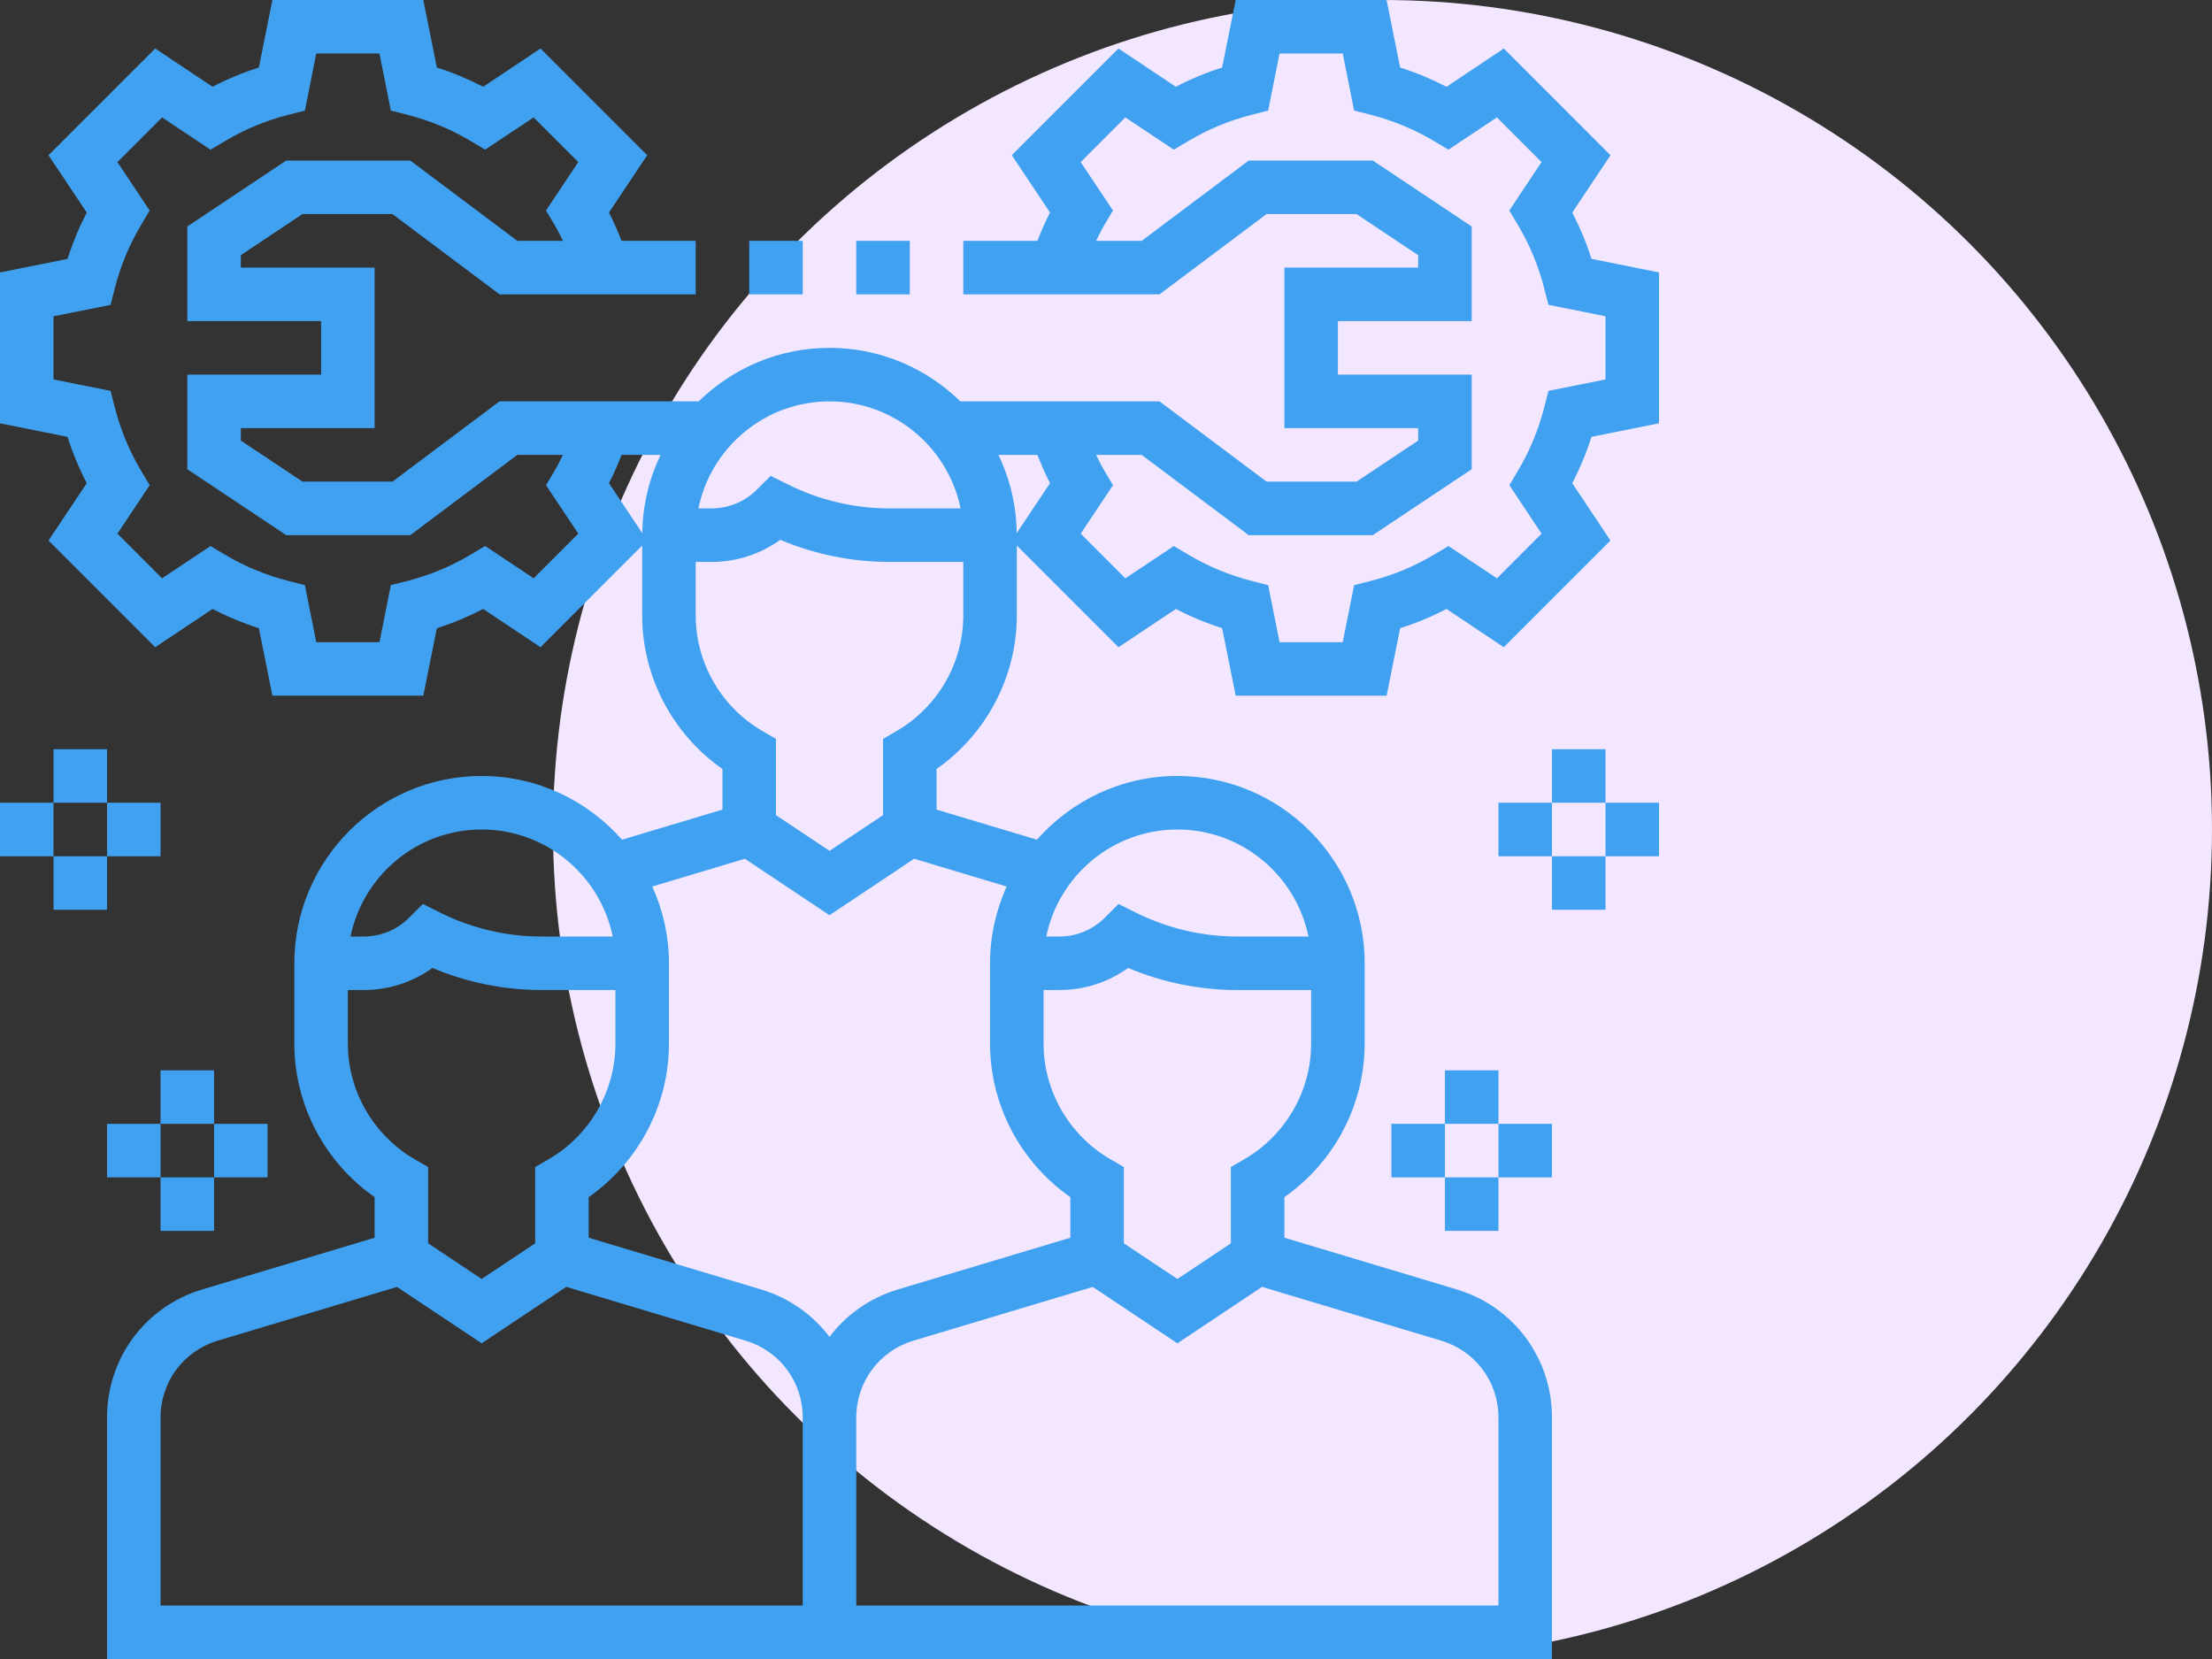 <svg width="80" height="60" viewBox="0 0 80 60" fill="none" xmlns="http://www.w3.org/2000/svg">
<rect x="0" y="0" width="80" height="60" fill="#333333" stroke="none"/>
<circle cx="50" cy="30" r="30" fill="#F3E6FF"/>
<g clip-path="url(#clip0_16_55)">
<path d="M57.557 9.363C57.375 8.784 57.141 8.224 56.862 7.688L58.245 5.614L54.387 1.755L52.313 3.139C51.776 2.86 51.216 2.627 50.638 2.443L50.147 0H44.691L44.2 2.443C43.622 2.625 43.062 2.859 42.525 3.138L40.451 1.754L36.593 5.613L37.976 7.687C37.804 8.018 37.656 8.361 37.52 8.71H34.839V10.645H41.935L45.806 7.742H49.061L51.29 9.228V9.677H46.452V15.484H51.29V15.934L49.061 17.419H45.806L41.935 14.516H34.731C33.509 13.321 31.84 12.581 30 12.581C28.16 12.581 26.491 13.321 25.269 14.516H18.065L14.194 17.419H10.939L8.71 15.934V15.484H13.548V9.677H8.71V9.228L10.939 7.742H14.194L18.065 10.645H25.161V8.71H22.48C22.343 8.361 22.195 8.018 22.024 7.687L23.407 5.613L19.549 1.754L17.475 3.138C16.937 2.859 16.377 2.626 15.8 2.443L15.309 0H9.852L9.362 2.443C8.783 2.625 8.223 2.859 7.687 3.138L5.614 1.754L1.754 5.614L3.138 7.688C2.859 8.225 2.626 8.785 2.443 9.363L0 9.853V15.309L2.443 15.8C2.625 16.378 2.859 16.938 3.138 17.475L1.754 19.549L5.614 23.407L7.687 22.024C8.224 22.302 8.784 22.535 9.362 22.719L9.853 25.161H15.309L15.8 22.719C16.378 22.536 16.938 22.302 17.475 22.024L19.549 23.407L23.226 19.729V22.258C23.226 24.473 24.325 26.552 26.129 27.811V29.28L22.497 30.369C21.254 28.959 19.441 28.064 17.419 28.064C13.685 28.064 10.645 31.104 10.645 34.839V37.742C10.645 39.957 11.745 42.036 13.548 43.295V44.764L7.319 46.633C5.257 47.251 3.871 49.114 3.871 51.268V60H56.129V51.268C56.129 49.114 54.743 47.252 52.681 46.633L46.452 44.764V43.295C48.255 42.035 49.355 39.957 49.355 37.742V34.839C49.355 31.104 46.315 28.064 42.581 28.064C40.559 28.064 38.746 28.959 37.503 30.369L33.871 29.28V27.811C35.675 26.551 36.774 24.473 36.774 22.258V19.729L40.452 23.407L42.526 22.024C43.064 22.302 43.624 22.535 44.201 22.719L44.691 25.161H50.148L50.638 22.719C51.217 22.536 51.777 22.302 52.313 22.024L54.387 23.407L58.245 19.549L56.862 17.475C57.141 16.937 57.374 16.377 57.557 15.8L60 15.309V9.852L57.557 9.363ZM30 14.516C32.336 14.516 34.291 16.182 34.741 18.387H32.164C30.898 18.387 29.631 18.087 28.497 17.521L27.873 17.21L27.379 17.703C26.939 18.144 26.352 18.387 25.728 18.387H25.259C25.709 16.182 27.664 14.516 30 14.516ZM19.3 20.915L17.547 19.747L17.023 20.059C16.31 20.484 15.537 20.805 14.726 21.012L14.135 21.162L13.724 23.226H11.438L11.027 21.163L10.435 21.012C9.624 20.805 8.851 20.485 8.137 20.06L7.612 19.749L5.861 20.916L4.247 19.3L5.414 17.548L5.102 17.024C4.677 16.311 4.356 15.538 4.15 14.727L3.999 14.136L1.935 13.724V11.438L3.999 11.027L4.149 10.435C4.356 9.624 4.676 8.851 5.101 8.138L5.412 7.614L4.247 5.862L5.862 4.247L7.614 5.414L8.138 5.102C8.851 4.677 9.624 4.356 10.435 4.15L11.027 3.999L11.438 1.935H13.723L14.135 3.999L14.726 4.149C15.537 4.356 16.31 4.676 17.023 5.101L17.547 5.412L19.3 4.246L20.915 5.861L19.747 7.613L20.06 8.138C20.169 8.322 20.262 8.517 20.358 8.71H18.709L14.838 5.806H10.352L6.774 8.192V11.613H11.613V13.548H6.774V16.97L10.352 19.355H14.838L18.709 16.452H20.358C20.262 16.644 20.17 16.84 20.06 17.023L19.747 17.548L20.915 19.3L19.3 20.915ZM22.48 16.452H23.889C23.479 17.312 23.241 18.27 23.23 19.282L22.024 17.474C22.196 17.143 22.344 16.8 22.48 16.452ZM17.419 30C19.756 30 21.71 31.666 22.16 33.871H19.583C18.318 33.871 17.05 33.571 15.916 33.005L15.292 32.693L14.799 33.187C14.358 33.628 13.771 33.871 13.148 33.871H12.678C13.128 31.666 15.083 30 17.419 30ZM12.581 37.742V35.806H13.148C14.055 35.806 14.917 35.526 15.638 35.007C16.882 35.531 18.234 35.806 19.583 35.806H22.258V37.742C22.258 39.46 21.331 41.064 19.838 41.928L19.355 42.207V44.966L17.419 46.256L15.484 44.966V42.207L15.001 41.928C13.508 41.064 12.581 39.46 12.581 37.742ZM29.032 58.065H5.806V51.268C5.806 49.975 6.638 48.858 7.876 48.487L14.358 46.543L17.419 48.583L20.48 46.541L26.963 48.486C28.201 48.857 29.032 49.975 29.032 51.268V58.065ZM52.124 48.487C53.362 48.857 54.194 49.975 54.194 51.268V58.065H30.968V51.268C30.968 49.975 31.799 48.858 33.037 48.487L39.52 46.543L42.581 48.583L45.642 46.541L52.124 48.487ZM44.999 41.928L44.516 42.207V44.966L42.581 46.256L40.645 44.966V42.207L40.162 41.928C38.669 41.064 37.742 39.46 37.742 37.742V35.806H38.309C39.216 35.806 40.078 35.526 40.799 35.007C42.043 35.531 43.395 35.806 44.744 35.806H47.419V37.742C47.419 39.46 46.492 41.064 44.999 41.928ZM42.581 30C44.917 30 46.872 31.666 47.322 33.871H44.744C43.479 33.871 42.211 33.571 41.078 33.005L40.453 32.693L39.96 33.187C39.52 33.628 38.932 33.871 38.309 33.871H37.84C38.29 31.666 40.245 30 42.581 30ZM36.408 32.062C36.025 32.911 35.806 33.849 35.806 34.839V37.742C35.806 39.957 36.906 42.036 38.71 43.295V44.764L32.48 46.633C31.458 46.939 30.603 47.551 30 48.351C29.397 47.551 28.541 46.939 27.52 46.633L21.29 44.764V43.295C23.094 42.035 24.194 39.957 24.194 37.742V34.839C24.194 33.849 23.975 32.911 23.591 32.062L26.939 31.058L30 33.099L33.061 31.058L36.408 32.062ZM32.418 26.444L31.936 26.723V29.482L30 30.772L28.064 29.482V26.723L27.582 26.444C26.088 25.58 25.161 23.976 25.161 22.258V20.323H25.728C26.635 20.323 27.497 20.042 28.219 19.523C29.463 20.048 30.815 20.323 32.164 20.323H34.839V22.258C34.839 23.976 33.912 25.58 32.418 26.444ZM36.77 19.282C36.76 18.269 36.521 17.312 36.111 16.452H37.52C37.657 16.8 37.805 17.143 37.976 17.475L36.77 19.282ZM58.065 13.724L56.001 14.136L55.851 14.727C55.644 15.538 55.324 16.311 54.899 17.024L54.588 17.548L55.754 19.3L54.139 20.916L52.387 19.749L51.863 20.06C51.15 20.485 50.377 20.806 49.566 21.012L48.974 21.163L48.562 23.226H46.277L45.865 21.163L45.274 21.012C44.463 20.805 43.69 20.485 42.977 20.06L42.453 19.749L40.7 20.916L39.085 19.3L40.252 17.548L39.94 17.023C39.831 16.84 39.738 16.644 39.642 16.452H41.291L45.162 19.355H49.648L53.226 16.97V13.548H48.387V11.613H53.226V8.192L49.648 5.806H45.162L41.291 8.71H39.642C39.738 8.517 39.83 8.322 39.94 8.138L40.252 7.613L39.085 5.861L40.7 4.246L42.453 5.412L42.977 5.101C43.69 4.676 44.463 4.355 45.274 4.149L45.865 3.999L46.276 1.935H48.562L48.974 3.999L49.565 4.149C50.376 4.356 51.149 4.676 51.862 5.101L52.386 5.412L54.138 4.246L55.753 5.861L54.586 7.613L54.898 8.137C55.323 8.85 55.644 9.623 55.85 10.434L56.001 11.025L58.065 11.438V13.724Z" fill="#3FA1F0"/>
<path d="M30.968 8.71H32.903V10.645H30.968V8.71Z" fill="#3FA1F0"/>
<path d="M27.097 8.71H29.032V10.645H27.097V8.71Z" fill="#3FA1F0"/>
<path d="M5.806 38.71H7.742V40.645H5.806V38.71Z" fill="#3FA1F0"/>
<path d="M3.871 40.645H5.806V42.581H3.871V40.645Z" fill="#3FA1F0"/>
<path d="M5.806 42.581H7.742V44.516H5.806V42.581Z" fill="#3FA1F0"/>
<path d="M7.742 40.645H9.677V42.581H7.742V40.645Z" fill="#3FA1F0"/>
<path d="M1.936 27.097H3.871V29.032H1.936V27.097Z" fill="#3FA1F0"/>
<path d="M0 29.032H1.935V30.968H0V29.032Z" fill="#3FA1F0"/>
<path d="M1.936 30.968H3.871V32.903H1.936V30.968Z" fill="#3FA1F0"/>
<path d="M3.871 29.032H5.806V30.968H3.871V29.032Z" fill="#3FA1F0"/>
<path d="M52.258 38.71H54.194V40.645H52.258V38.71Z" fill="#3FA1F0"/>
<path d="M54.194 40.645H56.129V42.581H54.194V40.645Z" fill="#3FA1F0"/>
<path d="M52.258 42.581H54.194V44.516H52.258V42.581Z" fill="#3FA1F0"/>
<path d="M50.322 40.645H52.258V42.581H50.322V40.645Z" fill="#3FA1F0"/>
<path d="M56.129 27.097H58.065V29.032H56.129V27.097Z" fill="#3FA1F0"/>
<path d="M58.065 29.032H60V30.968H58.065V29.032Z" fill="#3FA1F0"/>
<path d="M56.129 30.968H58.065V32.903H56.129V30.968Z" fill="#3FA1F0"/>
<path d="M54.194 29.032H56.129V30.968H54.194V29.032Z" fill="#3FA1F0"/>
</g>
<defs>
<clipPath id="clip0_16_55">
<rect width="60" height="60" fill="white"/>
</clipPath>
</defs>
</svg>
